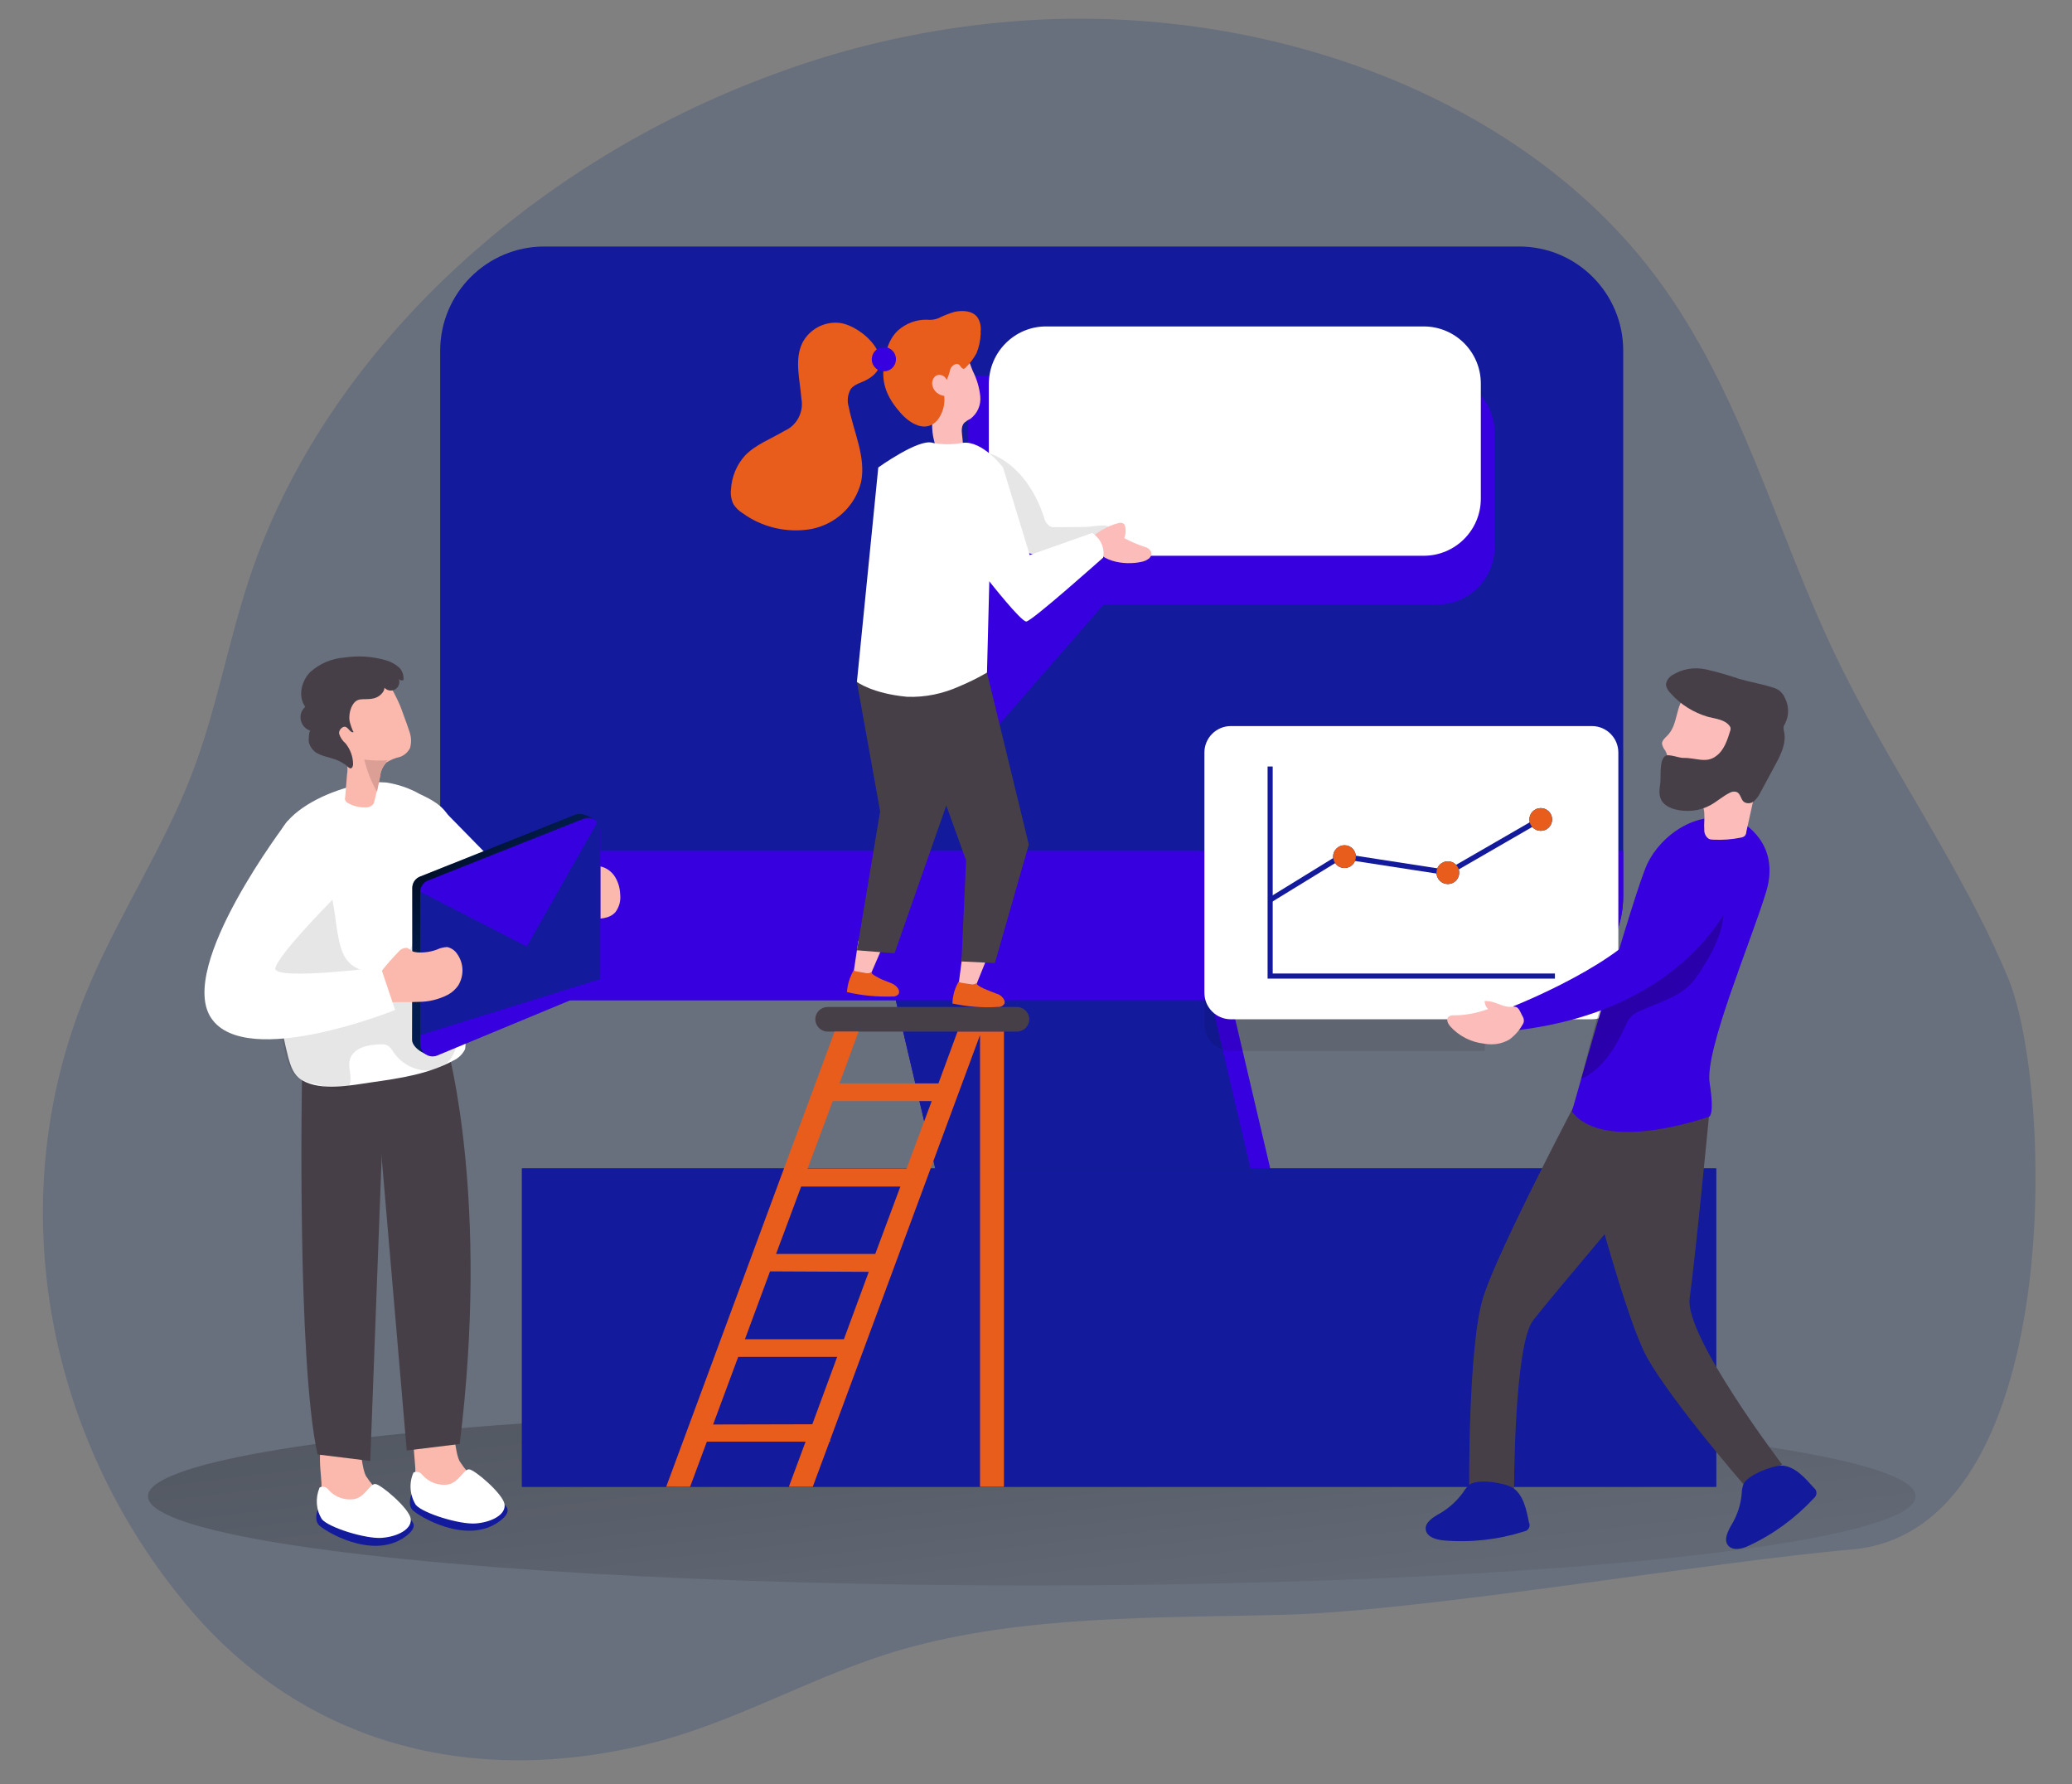 <?xml version="1.0" encoding="utf-8"?>
<!-- Generator: Adobe Illustrator 27.4.1, SVG Export Plug-In . SVG Version: 6.00 Build 0)  -->
<svg version="1.1" id="Camada_1" xmlns="http://www.w3.org/2000/svg" xmlns:xlink="http://www.w3.org/1999/xlink" x="0px" y="0px"
	 viewBox="0 0 892 768" style="enable-background:new 0 0 892 768;" xml:space="preserve">
<rect x="0" y="0" width="892" height="768" fill="#808080" stroke="none"/>
<style type="text/css">
	.st0{opacity:0.18;fill:#012970;enable-background:new    ;}
	.st1{fill:url(#SVGID_1_);}
	.st2{fill:#3700DE;}
	.st3{fill:#131A9C;}
	.st4{fill:#012970;}
	.st5{opacity:0.1;fill:#020202;enable-background:new    ;}
	.st6{fill:#473F47;}
	.st7{fill:#FCBDBA;}
	.st8{fill:#E85C1C;}
	.st9{fill:#FFFFFF;}
	.st10{fill:url(#SVGID_00000016755124671469790770000007150507812364858775_);}
	.st11{fill:#FBB9AD;}
	.st12{fill:url(#SVGID_00000018927718387730560740000003438758614148126086_);}
	.st13{fill:#DC9F95;}
</style>
<path class="st0" d="M333,32C227.7,70.6,139.2,152.4,107.2,249.4C98,277.2,93.1,306,82.4,333.6c-11.8,30.6-30.6,59.3-43.6,89.6
	c-39.4,91.3-19.6,195.5,42.8,269.1c47,55.5,116.6,77.6,195.9,58.7c39.1-9.3,72.7-30.1,110.6-41c52.3-15,111.3-13.6,164.7-15
	c59.6-1.5,184.6-23,244.4-28.1c91.7-7.9,87.3-198.2,67.2-246.2s-51.5-91.2-74-138.2c-26.1-54.3-40.7-114-77.2-163
	C657.4,44.5,552.8,3.7,448.4,8.4C409,10.3,370,18.2,333,32z"/>
<linearGradient id="SVGID_1_" gradientUnits="userSpaceOnUse" x1="413.23" y1="938.188" x2="449.64" y2="1247.548" gradientTransform="matrix(1.04 0 0 1.04 -10.91 -547.11)">
	<stop  offset="1.000000e-02" style="stop-color:#000000"/>
	<stop  offset="8.000000e-02" style="stop-color:#000000;stop-opacity:0.69"/>
	<stop  offset="0.21" style="stop-color:#000000;stop-opacity:0.32"/>
	<stop  offset="1" style="stop-color:#000000;stop-opacity:0"/>
</linearGradient>
<ellipse class="st1" cx="444.2" cy="644" rx="380.5" ry="38.4"/>
<polygon class="st2" points="547.8,507 403.6,507 377.4,395.4 521.6,395.4 "/>
<polygon class="st3" points="539.3,507 403.6,507 377.4,395.4 513.1,395.4 "/>
<rect x="224.7" y="502.9" class="st4" width="514.1" height="137"/>
<rect x="224.7" y="502.9" class="st3" width="514.1" height="137"/>
<path class="st3" d="M234.3,106.1H654c24.8,0,44.8,20.1,44.8,44.8v234.7c0,24.8-20.1,44.9-44.8,44.9H234.3
	c-24.8,0-44.8-20.1-44.8-44.9V151C189.5,126.2,209.6,106.1,234.3,106.1z"/>
<path class="st2" d="M698.8,366.1v19.5c0,24.8-20.1,44.8-44.8,44.9H234.3c-24.8,0-44.9-20.1-44.9-44.8l0,0l0,0v-19.5h509.4V366.1z"
	/>
<path class="st5" d="M639.2,326v126.3H529.9c-6.3,0-11.4-5.1-11.4-11.4l0,0V337.4c0-6.3,5.1-11.4,11.4-11.4l0,0H639.2z"/>
<path class="st6" d="M356.3,433.4h81.5c2.9,0,5.3,2.4,5.3,5.3l0,0c0,2.9-2.4,5.3-5.3,5.3h-81.5c-2.9,0-5.3-2.4-5.3-5.3l0,0
	C351,435.7,353.4,433.4,356.3,433.4z"/>
<polygon class="st7" points="369.5,405 367.1,421 373.8,421.7 381.1,404.8 "/>
<path class="st8" d="M375.8,419.4c-0.3-0.3-0.6-0.6-0.8-0.9c-0.7,0.4-1.5,0.5-2.3,0.3l-3.4-0.6c-0.6-0.1-1.2-0.2-1.7-0.5h-0.2
	l-0.7,1.4c-1.2,2.5-1.9,5.1-2.1,7.9c6.4,1.5,13,2.1,19.5,1.9c1.1,0.1,2.1-0.3,2.8-1.1c0.2-0.6,0.2-1.2,0-1.8
	c-0.6-1.3-1.8-2.3-3.1-2.8c-1.7-0.7-3.5-1.3-5.1-2.1C377.6,420.5,376.6,420,375.8,419.4z"/>
<polygon class="st7" points="414.5,409.8 412.4,425.9 419.2,426.5 426.1,409.4 "/>
<path class="st2" d="M643.4,186.1v49.5c0,13.6-11,24.6-24.6,24.6H475.1l-58.3,67V161.6h202.1C632.4,161.6,643.4,172.6,643.4,186.1z"
	/>
<path class="st9" d="M450.3,140.5h162.6c13.6,0,24.6,11,24.6,24.6v49.5c0,13.6-11,24.6-24.6,24.6H450.3c-13.6,0-24.6-11-24.6-24.6
	v-49.5C425.8,151.5,436.8,140.5,450.3,140.5z"/>
<path class="st5" d="M454.3,226.9c-0.8,0.1-1.7-0.1-2.4-0.4c-1.2-0.9-2.1-2.2-2.4-3.7c-4-12.4-12.3-24.4-24.8-28.1
	c-3.3,13.2-3,27-2.8,40.6c0,3.6,0.4,7.8,3.3,9.9c1.9,1.2,4.1,1.7,6.3,1.6c14.1,0.5,28.2-2.4,40.8-8.7c3.8-1.9,11.6-9.3,4.3-11.7
	c-2.2-0.7-7,0.4-9.4,0.4L454.3,226.9z"/>
<polygon class="st6" points="368.9,293.6 378.9,349.2 368.9,409 385.1,410.3 408.7,342.9 400.7,289.5 "/>
<polygon class="st6" points="424.9,289.5 442.9,363.5 428.3,414.5 413.9,413.8 415.9,370.3 390.5,299.9 "/>
<path class="st7" d="M474.4,228.1c2.2-1.3,4.5-2.3,6.9-2.9c0.8-0.3,1.7-0.3,2.4,0.2c0.4,0.3,0.6,0.8,0.7,1.3
	c0.4,1.6,0.2,3.3-0.4,4.9c2.7,1.5,5.6,2.7,8.5,3.7c1.2,0.2,2.3,0.9,3,2c0.4,1.1,0,2.4-0.9,3.1c-0.9,0.7-2,1.2-3.1,1.4
	c-7.4,1.7-19.5,0-21.2-8.9c-0.4-1.9,0.3-2.3,1.9-3.4C473,229,473.8,228.5,474.4,228.1z"/>
<path class="st7" d="M418.8,159.7c1.7,3.4,2.8,7,3.2,10.8c0.4,3.8-1.2,7.5-4.3,9.8c-0.9,0.4-1.8,1-2.5,1.6
	c-2.7,2.8,0.4,7.8-1.2,11.4c-1.2,2.5-4.2,3.6-6.7,2.6c-2.5-1.1-4.4-3.3-5.1-5.9c-0.7-2.6-1-5.3-0.9-8l-0.3-16
	c-0.4-3.6,0.2-7.2,1.6-10.5c2-3.4,5.7-5.5,9.7-5.3C416.3,150.7,417.4,156.6,418.8,159.7z"/>
<path class="st9" d="M474.9,240c0,0-30.8,27.5-33.1,27.5s-15.9-17.3-15.9-17.3l-1,39.3c-3.8,2.2-7.8,4.2-11.9,5.9
	c-7.1,3.2-14.8,4.8-22.5,4.5c-15-1.4-21.6-6.4-21.6-6.4l9.2-92.3c0,0,17.5-12.6,23.4-10.6c4.3,0.8,8.6,0.8,12.9,0
	c8.6-1.1,17.4,10.6,17.4,10.6l11.5,37.7l26.9-9.5C473.8,231.7,475.7,235.9,474.9,240z"/>
<path class="st8" d="M422.2,142.4c0.2-2-0.3-4.1-1.4-5.8c-2.1-2.9-6.3-3.1-9.8-2.4c-2.4,0.7-4.7,1.6-6.9,2.7
	c-1.6,0.7-3.4,0.9-5.1,0.7c-4.6-0.1-9,1.6-12.4,4.6c-4.7,4.4-5.8,11-6.3,17.2c-0.5,7,2.5,12.8,7.2,18.1c3.9,4.6,11,9.2,16.1,3.3
	c2.3-3,3.3-6.7,2.9-10.4c-2.5-0.3-4.6-2.1-5.1-4.5c-0.4-1.5,0.2-3.1,1.4-4.1c1.5-0.9,3.5-0.4,4.4,1.1l0,0l0,0
	c0.1,0.2,0.3,0.5,0.3,0.7c0.7-1.5,1.3-3.1,1.6-4.7c0.6-1.6,2.6-2.9,3.8-1.9c0.7,0.6,1.2,1.9,2.1,1.7c0.3-0.1,0.6-0.3,0.8-0.6
	c1.9-1.8,3.4-3.9,4.6-6.1c1.1-2.7,1.7-5.6,1.8-8.5C422.2,143.1,422.1,142.8,422.2,142.4z"/>
<path class="st8" d="M361.6,139c-6.6-0.8-13.1,2.6-16.2,8.6c-3.5,7.3-1,15.9-0.4,24c1.1,5.8-2,11.6-7.4,13.9
	c-5.7,3.4-12.3,5.8-16.9,10.6c-3.6,4-5.7,9.1-6,14.5c-0.3,2.2,0.1,4.5,1.1,6.5c1,1.5,2.3,2.8,3.8,3.7c8.5,6.2,19.2,8.7,29.6,6.9
	c10.5-2,18.9-9.8,21.5-20.2c2.2-10.8-3.2-21.5-5.3-32.3c-0.8-2.6-0.5-5.3,0.8-7.7c1.7-2.3,4.9-2.8,7.4-4.3
	C387.2,155.4,371.4,140.3,361.6,139z"/>
<path class="st2" d="M380.4,149.4h0.2c2.8,0,5.1,2.3,5.1,5.1v0.2c0,2.8-2.3,5.1-5.1,5.1h-0.2c-2.8,0-5.1-2.3-5.1-5.1v-0.2
	C375.4,151.7,377.6,149.4,380.4,149.4z"/>
<path class="st8" d="M421.1,424.1c-0.3-0.3-0.6-0.6-0.9-0.9c-0.7,0.5-1.5,0.6-2.3,0.4l-3.4-0.5c-0.6-0.1-1.2-0.2-1.7-0.5h-0.2
	l-0.7,1.4c-1.2,2.5-1.8,5.2-1.9,7.9c6.4,1.4,13,1.9,19.5,1.5c1.1,0.1,2.1-0.3,2.8-1.2c0.3-0.6,0.3-1.2,0-1.8
	c-0.6-1.3-1.8-2.3-3.2-2.7c-1.8-0.7-3.5-1.3-5.3-2.1C422.8,425.2,421.9,424.7,421.1,424.1z"/>
<path class="st8" d="M422.5,444h-10.3l-8.2,22.3h-42.6l8.2-22.3h-10.3l-72.5,195.9h10.3l7.2-19.4h42.5l-7.2,19.4h10.3l7.2-19.4h0.3
	v-0.8l64.5-174.2v194.4h10.3V444H422.5z M401.1,473.9l-10.8,29h-42.6l10.8-29H401.1z M334.1,539.7l10.8-29h42.7l-10.8,29H334.1z
	 M374,547.4l-10.7,29h-42.6l10.8-29.2L374,547.4z M307,613.1l10.8-29.1h42.6l-10.7,29L307,613.1z"/>
<path class="st9" d="M529.9,312.5h155.4c6.3,0,11.4,5.1,11.4,11.4v103.4c0,6.3-5.1,11.4-11.4,11.4H529.9c-6.3,0-11.4-5.1-11.4-11.4
	V323.9C518.5,317.6,523.6,312.5,529.9,312.5z"/>
<polygon class="st3" points="669.4,421.2 545.7,421.2 545.7,329.9 547.9,329.9 547.9,419 669.4,419 "/>
<polygon class="st3" points="547.2,388.4 546,386.5 577.2,367.3 623.1,374.4 663.6,351 664.7,353 623.5,376.8 623.1,376.7 
	577.7,369.7 "/>
<circle class="st4" cx="578.8" cy="368.7" r="4.9"/>
<circle class="st4" cx="623.3" cy="375.6" r="4.9"/>
<circle class="st4" cx="663.3" cy="352.7" r="4.9"/>
<circle class="st8" cx="578.8" cy="368.7" r="4.9"/>
<circle class="st8" cx="623.3" cy="375.6" r="4.9"/>
<circle class="st8" cx="663.3" cy="352.7" r="4.9"/>
<path class="st6" d="M680.6,470.3c0,0-35.5,67-42.1,88.1s-6,83.1-6,83.1h19.3c0,0,0-62.6,8.2-73.2s53.8-64.3,53.8-64.3L680.6,470.3z
	"/>
<path class="st6" d="M676.7,478.5c0,0,21.5,86.8,32.6,106.2s41.5,54.4,41.5,54.4l16.4-8.8c0,0-42.1-55.3-39.8-71.5
	s8.3-78.1,8.3-78.1S706.1,464.6,676.7,478.5z"/>
<path class="st2" d="M749.6,353.8c0,0,17.1,8.8,10.8,29.8s-26.6,68.5-24.4,82.5s-0.2,14.5-0.2,14.5s-45.1,16.2-59.1-2.2
	c0,0,26.8-94.8,32.5-106.7S731.1,346.8,749.6,353.8z"/>
<linearGradient id="SVGID_00000045613096492777282550000003554028382367905423_" gradientUnits="userSpaceOnUse" x1="-1673.363" y1="854.584" x2="-1824.353" y2="1049.624" gradientTransform="matrix(-1.04 0 0 1.04 -1094.41 -547.11)">
	<stop  offset="1.000000e-02" style="stop-color:#000000"/>
	<stop  offset="8.000000e-02" style="stop-color:#000000;stop-opacity:0.69"/>
	<stop  offset="0.21" style="stop-color:#000000;stop-opacity:0.32"/>
	<stop  offset="1" style="stop-color:#000000;stop-opacity:0"/>
</linearGradient>
<path style="fill:url(#SVGID_00000045613096492777282550000003554028382367905423_);" d="M740.7,400.6c-1.7,5.2-4,10.1-7,14.7
	c-1.5,2.7-3.3,5.3-5.3,7.7c-5.8,6.2-14.5,8.6-22.2,12c-1.4,0.6-2.7,1.3-3.8,2.3c-1.2,1.3-2.1,2.8-2.7,4.4
	c-4.2,9.2-9.9,18.6-19.1,22.7c3.8-14.5,7.7-29,12-43.4c1-5.4,4.3-10.1,9.1-12.8c9.7-7.1,19.3-14.4,29.1-21.4
	c3.3-2.4,6.8-5.1,9.7-0.8C743,389.9,741.8,396.6,740.7,400.6z"/>
<path class="st7" d="M717.7,316.7c-1,1-2.2,2-2.2,3.4c0.2,1,0.6,2,1.3,2.8c3,5.1,0.3,12.3,3.8,16.9c1.3,1.6,3.1,2.7,5.1,3.3
	c2,0.3,4,0.9,5.8,1.9c1.4,1.3,2.2,3.2,2.2,5.1c0.2,2.3-0.2,4.6,0,6.9c-0.1,1.6,0.6,3.1,1.9,4c0.6,0.3,1.3,0.4,2,0.4
	c4,0.2,8-0.1,11.9-0.9c0.6-0.1,1.1-0.3,1.5-0.6c0.5-0.5,0.8-1.2,0.8-1.9c1.7-7.6,3.4-15.3,5.1-23c1-2.8,2.2-5.4,3.7-7.9
	c1.4-3.8,1.8-7.9,1.4-11.9c-0.4-3-1.5-5.9-3-8.5c-1.3-2.5-3.1-4.6-5.4-6.2c-1.7-1-3.5-1.7-5.4-2.2c-6.5-2-16.8-4.7-22.4,0.9
	C721.1,303.8,722.6,311.9,717.7,316.7z"/>
<path class="st6" d="M717,325.3c1.4-0.9,6,1,7.7,0.9c5.4-0.1,9.8,2.5,14.1-0.8c3.5-2.5,4.9-7.1,6.2-11.3c0-0.2,0-0.5,0-0.7
	c0-0.3-0.2-0.6-0.3-0.8c-2-2.9-6-3.2-9.5-4.1c-6.1-1.8-11.6-5.2-15.8-9.9c-1.1-1-1.9-2.3-2.2-3.8c0.1-1.7,1.1-3.2,2.5-4.1
	c4.4-2.8,9.6-3.7,14.7-2.6c5,1.1,9.9,2.6,14.7,4.2c4.6,1.3,9.4,2.1,14.1,3.6c1,0.3,1.9,0.7,2.8,1.3c1.1,0.9,2,2.1,2.5,3.4
	c1.7,3.4,1.7,7.4,0,10.8c-0.3,0.5-0.6,1-0.7,1.6c0,0.6,0.1,1.2,0.2,1.7c1.2,5.1-1.4,10.2-3.8,14.6l-6.4,11.9
	c-0.7,1.4-1.6,2.7-2.8,3.7s-3,1.1-4.3,0.2c-1.3-1.1-1.4-3.5-3-4.2c-1.1-0.4-2.2-0.2-3.2,0.4c-2.8,1.4-5.1,3.5-7.9,5.1
	c-4.8,2.7-10.4,3.3-15.7,1.9c-1.5-0.4-3-1.1-4.2-2.1c-2.7-2.3-2.5-5.5-2-8.7S714.1,327.1,717,325.3z"/>
<path class="st2" d="M745.6,386.8c0,0-18.4,47.4-91.6,56.5l-2.5-10.2c0,0,48.8-19.3,59.4-38.9c3-5.5,5.6-11.2,7.8-17.1
	c3.3-9.2,14-14.1,22.5-9.4C746.2,370.5,749.4,376.1,745.6,386.8z"/>
<path class="st7" d="M639.1,430.9c0.1,1.3,0.6,2.5,1.5,3.4c-4.7,1.7-9.6,2.7-14.6,2.7c-0.9-0.1-1.8,0.1-2.5,0.7
	c-1,1-0.2,2.8,0.7,3.9c3.8,4.3,9.1,7,14.8,7.6c3.7,0.7,7.6,0.1,10.8-1.8c2.3-1.7,4.2-3.8,5.6-6.3c0.3-0.4,0.5-0.8,0.6-1.3
	c0.1-0.9-0.1-1.8-0.6-2.5c-0.6-1.1-1.4-3.3-2.5-3.8s-2.7,0-3.9-0.2C645.5,432.7,642.5,430.5,639.1,430.9z"/>
<path class="st3" d="M780.8,640.3c1.3,0.9,1.6,2.7,0.6,4c-0.2,0.2-0.4,0.5-0.6,0.6c-7.9,8.5-17.4,15.5-28,20.4
	c-2.9,1.4-6.9,2.3-8.9-0.2s0.1-6.4,1.8-9.3c2.3-3.9,3.7-8.3,4.1-12.8c0-1.5,0.3-3.1,0.9-4.5c2.1-3.8,12.2-7.7,16.4-7.7
	C772.8,631,777.4,636.5,780.8,640.3z"/>
<path class="st3" d="M658.2,655.2c0.7,1.4,0.1,3.1-1.3,3.7c-0.3,0.1-0.6,0.2-1,0.3c-11.1,3.5-22.8,4.8-34.4,3.8
	c-3.2-0.3-7.2-1.4-7.7-4.6s3.3-5.5,6.2-7.1c3.9-2.3,7.2-5.3,9.9-9c0.7-1.3,1.8-2.5,3-3.5c3.7-2.3,14.4-0.7,18.1,1.4
	C655.9,643.1,657.2,650.2,658.2,655.2z"/>
<path class="st11" d="M178.8,632.1c-0.1,3.3,0.5,6.5,1.8,9.5c1.6,2.8,4,5,6.9,6.4c6.2,3.2,13.5,4,20.2,2c0.9-0.2,1.7-0.7,2.3-1.4
	c0.3-0.6,0.5-1.3,0.4-2c-0.5-3.7-2.4-7.1-5.3-9.5c-2.9-2.3-5.3-5.2-7.3-8.3c-3.1-6.3-0.8-23-12.6-20.2
	C175.4,610.8,178.5,625.1,178.8,632.1z"/>
<path class="st3" d="M177.1,643.3c0,0-1.7,4.1,0.4,6.5s23.2,15.5,37.5,5s-19.4-12-19.4-12L177.1,643.3z"/>
<path class="st9" d="M178,633.8c1.3-0.7,3-0.2,3.8,1c2.8,3.2,7.1,4.8,11.3,4.1c4.6-1.1,6.5-6.5,8.8-6.5s14.6,10.5,15.3,15
	s-5.6,7.8-12.5,8.3s-22.7-4.4-25.7-8C176.4,643.5,176,638.3,178,633.8z"/>
<path class="st11" d="M138.4,638.5c-0.1,3.3,0.5,6.5,1.8,9.5c1.6,2.8,4,5,6.9,6.4c6.2,3.2,13.4,4,20.2,2c0.9-0.2,1.8-0.7,2.4-1.4
	c0.3-0.6,0.5-1.3,0.4-2c-0.5-3.7-2.4-7.1-5.3-9.5c-2.9-2.4-5.3-5.2-7.3-8.3c-3.1-6.3-0.8-23-12.6-20.2
	C135.1,617.2,138.1,631.6,138.4,638.5z"/>
<path class="st3" d="M136.8,649.8c0,0-1.7,4.1,0.4,6.5s23.2,15.5,37.4,5s-19.3-12-19.3-12L136.8,649.8z"/>
<path class="st9" d="M137.6,640.2c1.3-0.7,3-0.2,3.8,1c2.8,3.2,7.1,4.7,11.3,4c4.6-1.1,6.5-6.5,8.8-6.5s14.6,10.4,15.3,14.9
	s-5.6,7.8-12.5,8.3s-22.7-4.4-25.7-8C136,649.8,135.7,644.7,137.6,640.2z"/>
<path class="st6" d="M130,464.8c0,0-2.2,120.9,6.7,161.2l22.7,2.8l6.2-165.3L130,464.8z"/>
<path class="st6" d="M192.8,451.7c0,0,18.1,65.1,5.1,169.8l-22.8,2.8l-14.3-167L192.8,451.7z"/>
<path class="st9" d="M226.8,399.6c-0.3,4.4-1.7,8.2-5.5,9.5c-0.3,0.1-0.7,0.2-1,0.3c-7,1.4-16.1-3.9-22.5-8.5
	c-2.7-1.9-5.2-4-7.7-6.2v-46.8l34.1,34.8C226,388,226.9,393.8,226.8,399.6z"/>
<path class="st9" d="M198.1,400.5c0,2.2,0.3,4.4,0.3,6.6c0,12-2.8,24.5,0.8,36.4c1.2,2.5,1.5,5.3,1,8.1c-1.1,2.2-2.9,3.9-5.1,4.9
	c-10.6,5.8-23,7.6-34.9,9.3c-9,1.3-21.9,4-30.2-0.9c-3.6-2.1-4.8-5.9-5.9-9.8c-3.2-12.5-5.1-25.2-5.6-38.1c0-1.7-0.3-3.3-0.3-5.1
	c-0.7-11.5-0.9-23.1-0.7-34.7c0.2-8.4,0.8-17.5,6.3-23.8c7.3-8.4,21.4-14,32.1-16c3.5-0.7,7-0.9,10.5-0.6c5,0.8,9.8,2.4,14.2,4.9
	c5.3,2.5,10,4.9,12.8,10.1c2.9,6.1,4.9,12.5,5.9,19.1c1,6.2,1.1,12.5,0.4,18.8c-0.3,3.1-1.1,6.1-1.4,9.1
	C198.2,399.4,198.1,399.9,198.1,400.5z"/>
<path class="st5" d="M148.9,468.9c-3.5,1-11.6-2.2-14.3-2.6c-1.6-0.3-3.1-1.1-4.7-1.5c-8-2-8.9-24.5-9.7-30.5
	c-2.1-16-5.3-32.5-5.5-48.5c-0.4-6.2,0.4-12.4,2.1-18.3c1.8-6,6.2-10.9,12-13.3c10.2-3.7,13.3,28.6,14.7,35.3s1.6,18.5,6,23.9
	s13.3,6.4,19,3.6c6.3-3.2,10.2-9.8,9.8-16.9c-0.4-2.4-0.5-4.8-0.6-7.3c0-2.5,1.4-4.7,3.7-5.8c2.1-0.5,4.4,0.2,5.8,1.8
	c1.4,1.7,2.3,3.6,2.9,5.7c1.3,4.4,2.2,8.9,2.6,13.4c1,10.8-0.6,21.9,2,32.4c1.2,3.3,1.7,6.7,1.6,10.2c-1.2,6-6.4,10.3-12.5,10.3
	c-6-0.2-11.5-3.4-14.7-8.4c-0.5-0.9-1.2-1.7-2-2.3c-0.9-0.5-2-0.7-3-0.6c-4.9,0-11.9,1.1-13.5,6.6c-1.1,3.9,1.6,7.7-0.5,11.7
	C149.8,468.4,149.4,468.7,148.9,468.9z"/>
<path class="st11" d="M176.5,322c-0.9,1.7-2.3,3-4.1,3.7c-2.2,0.5-4.2,1.3-6.1,2.5l0,0c-1.5,1.6-2.5,3.7-2.7,5.9l-1.5,6.8l-0.8,3.4
	c-0.1,0.6-0.3,1.2-0.6,1.8c-0.9,1-2.1,1.5-3.4,1.4c-2.7,0.1-5.4-0.6-7.7-2c-0.4-0.2-0.7-0.5-0.9-0.9c-0.2-0.5-0.3-1-0.1-1.5l0.8-9.8
	c0.5-2.7,0-5.4-1.2-7.8c-2.8-5.1-4.9-10.6-6.2-16.3c-1.7-6,1.7-12.3,7.8-14.1l0,0c0.6-0.2,1.2-0.3,1.8-0.4c4.8-1.5,9.9-1.5,14.7-0.2
	c1.8,0.6,2.3,1.8,3.2,3.5c1.3,2.5,2.6,5.1,3.5,7.7s2.2,5.9,3.2,9C177.1,317.1,177.2,319.6,176.5,322z"/>
<path class="st11" d="M248.8,371.3c0.3-0.5,0.9-1,1.4-0.7c0.2,0.2,0.3,0.4,0.4,0.7c0.6,1,1.6,1.6,2.8,1.6c1.1,0,2.2-0.2,3.4-0.2
	c3,0.1,5.7,1.6,7.5,4c1.7,2.4,2.6,5.3,2.7,8.3c0.3,2.7-0.4,5.3-2,7.5c-2.5,3-7.2,3.1-11.1,2.9h-3.6c-1.8,0.2-3.4-1-3.8-2.7
	c-1.5-3.6-4.2-7.2-2.3-10.8S246.6,373.8,248.8,371.3z"/>
<path class="st4" d="M177.5,409.3v-27.1c0-2.2,1.3-4.1,3.3-4.9l67-26.7c3.5-1.4,10.6,2.8,10.6,6.5l-3.3,62.6c0,2.1-1.3,4.1-3.3,4.9
	L188,454c-3.5,1.4-10.6-2.7-10.6-6.5L177.5,409.3z"/>
<linearGradient id="SVGID_00000057846808758175575920000016909388224102205874_" gradientUnits="userSpaceOnUse" x1="167.006" y1="853.739" x2="337.266" y2="1043.829" gradientTransform="matrix(1.04 0 0 1.04 -10.91 -547.11)">
	<stop  offset="1.000000e-02" style="stop-color:#000000"/>
	<stop  offset="0.13" style="stop-color:#000000;stop-opacity:0.69"/>
	<stop  offset="0.25" style="stop-color:#000000;stop-opacity:0.32"/>
	<stop  offset="1" style="stop-color:#000000;stop-opacity:0"/>
</linearGradient>
<path style="fill:url(#SVGID_00000057846808758175575920000016909388224102205874_);" d="M177.5,409.3v-27.1c0-2.2,1.3-4.1,3.3-4.9
	l67-26.7c3.5-1.4,10.6,2.8,10.6,6.5l-3.3,62.6c0,2.1-1.3,4.1-3.3,4.9L188,454c-3.5,1.4-10.6-2.7-10.6-6.5L177.5,409.3z"/>
<path class="st2" d="M180.9,410.9v-27c0-2.2,1.3-4.1,3.3-4.9l67-26.6c2.7-1.1,5.8,0.2,6.9,3c0.2,0.6,0.4,1.3,0.4,1.9v64.3
	c0,2.1-1.3,4.1-3.3,4.9l-67,27.8c-2.7,1.1-5.8-0.2-6.9-2.9l0,0c-0.3-0.6-0.4-1.3-0.4-2L180.9,410.9L180.9,410.9z"/>
<path class="st3" d="M180.9,383.8l45.9,23.6l30.4-53.6c0,0,1.2-0.7,1.2,3.3v64.3l-77.5,24.1V383.8z"/>
<path class="st6" d="M164.9,297.8c-0.9,1.4-2.4,2.4-4.1,2.8c-4.5,1-7.3-1.2-9.6,4c-0.7,1.8-1,3.8-0.7,5.7c0,0.4,1.4,4.9,1.8,4.7
	c-1.2,0.8-2.1-1.5-3.4-2.1s-3.2,1.3-2.9,2.9c0.5,1.6,1.5,3.1,2.8,4.2c2,2.5,3.2,5.7,3.2,8.9c0,0.7-0.3,1.7-1,1.8s-1.6-1-2.2-1.5
	c-0.9-0.6-1.9-1.2-2.9-1.7c-3.1-1.5-7.8-1.9-10.4-4c-1.3-1.1-2.3-2.7-2.6-4.4c0-0.4,0-4.8,0.8-4.6c-3.2-0.9-5-4.3-4.1-7.5l0,0v0l0,0
	c0.3-1.1,1-2,1.8-2.8c-3.2-4.4-1.7-11,2.1-14.9c4.1-3.7,9.3-5.9,14.8-6.3c6-0.9,12.1-0.5,17.9,1.2c2,0.6,3.9,1.6,5.4,2.9
	c1.6,1.4,2.3,3.5,2.1,5.6c-0.7,0.3-1.5,0.1-2-0.4c0.7,1.9-0.3,4-2.2,4.7c-1.4,0.5-3,0.1-4-1C165.5,296.6,165.3,297.2,164.9,297.8z"
	/>
<path class="st13" d="M167.8,327.1l-0.8,0.2c-0.2,0-0.5,0.1-0.6,0.3c0,0.2,0,0.4,0,0.5c-1.5,1.6-2.5,3.7-2.7,5.9l-1.4,6.8
	c-2.5-4.3-4.3-9-5.5-13.9C160.4,327.4,164.2,327.5,167.8,327.1z"/>
<path class="st11" d="M171.7,409.5c0.9-1.1,2.2-1.6,3.6-1.5c0.8,0.4,1.5,0.8,2.2,1.4c0.6,0.3,1.3,0.4,2.1,0.5
	c2.9,0.2,5.8-0.2,8.5-1.2c1.4-0.7,2.9-1,4.4-1.1c1.8,0.4,3.4,1.5,4.4,3.1c2.8,4,2.9,9.2,0.4,13.4c-1.1,1.6-2.6,3-4.4,4
	c-3.9,2-8.2,3.1-12.6,3.1c-4.3,0.2-8.8,0-13.1,0.2c-1,0.2-2.1,0-3-0.4c-1-1-1.6-2.4-1.4-3.8c-0.2-3.3-0.7-6.1,1.2-8.9
	C166.4,415.2,169,412.3,171.7,409.5z"/>
<path class="st9" d="M123.8,353.4c0,0-48,62.7-32.8,84.9s79.1-3.6,79.1-3.6l-6.2-18.4c0,0-44.9,5.7-45.3,0.7s28.5-33.8,28.5-33.8
	S152.3,341,123.8,353.4z"/>
</svg>
